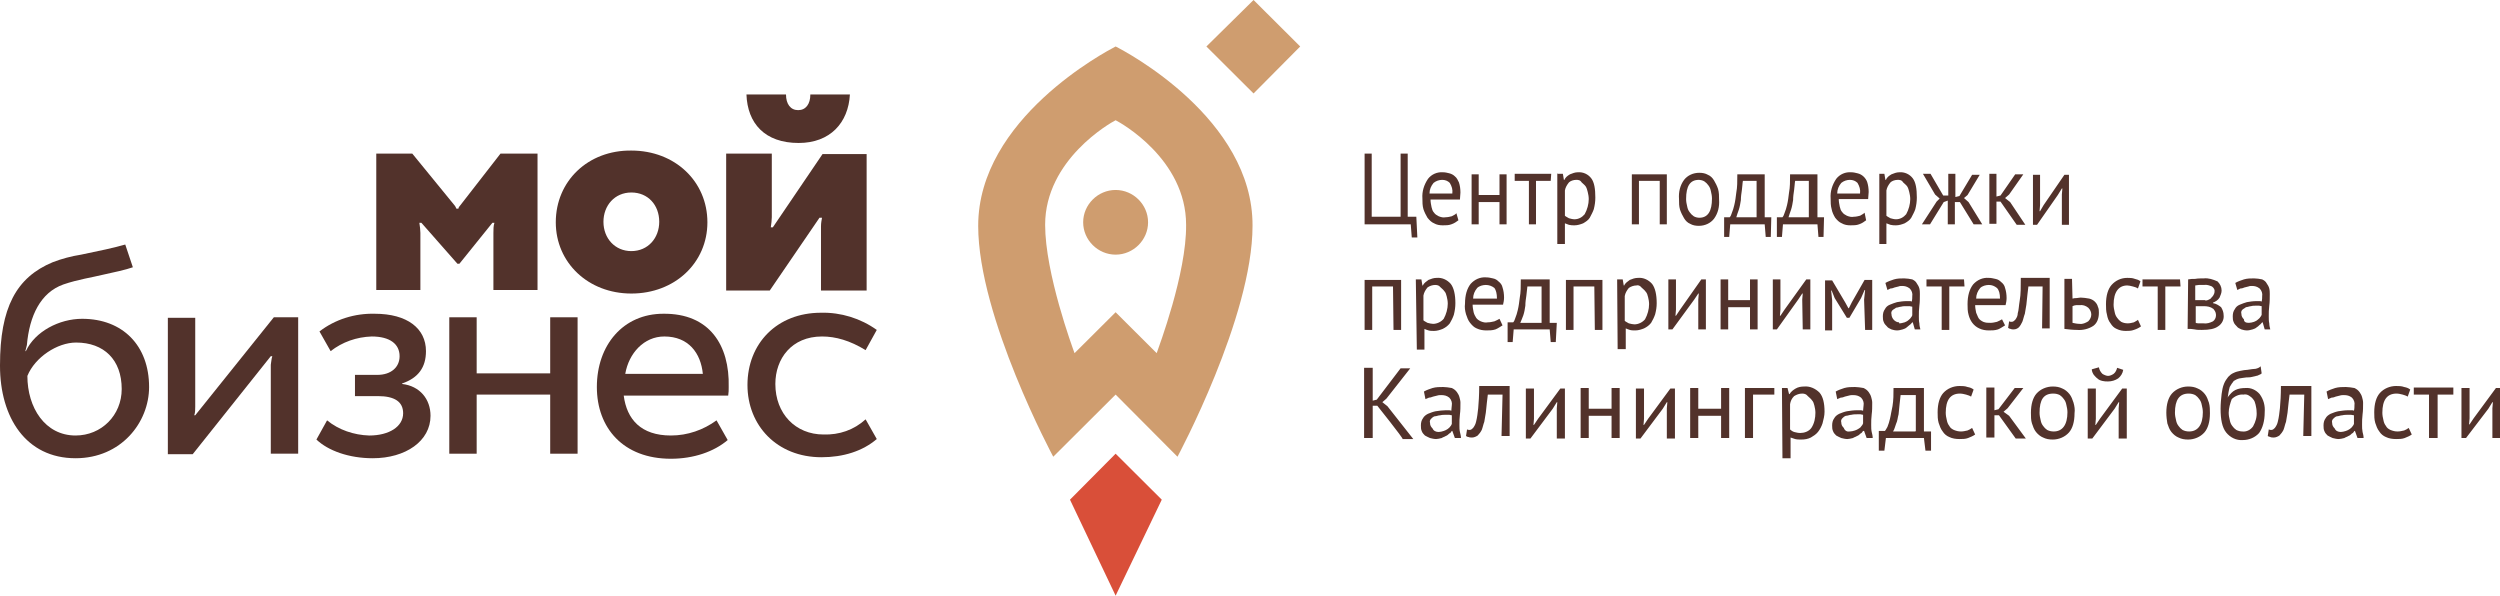 <?xml version="1.0" encoding="UTF-8"?> <svg xmlns="http://www.w3.org/2000/svg" width="277" height="66" viewBox="0 0 277 66" fill="none"> <g clip-path="url(#clip0_12_2)"> <path d="M128.724 55.364L123.611 50.27L118.554 55.364L123.611 66L128.724 55.364Z" fill="#D94F39"></path> <path d="M123.611 21.048C121.644 21.048 120.015 22.672 120.015 24.631C120.015 26.59 121.644 28.214 123.611 28.214C125.577 28.214 127.206 26.59 127.206 24.631C127.206 22.672 125.577 21.048 123.611 21.048Z" fill="#CF9D6F"></path> <path d="M128.162 39.13L123.611 34.595L119.059 39.13C118.835 38.514 115.801 30.285 115.801 24.911C115.801 17.69 123.049 13.603 123.611 13.323C124.172 13.603 131.42 17.634 131.42 24.911C131.477 30.285 128.386 38.458 128.162 39.13ZM123.611 5.15C122.543 5.71 108.384 13.155 108.384 25.023C108.384 35.155 116.7 50.606 116.7 50.606L123.611 43.72L130.465 50.606C130.465 50.606 138.781 35.155 138.781 25.023C138.837 13.155 124.734 5.71 123.611 5.15Z" fill="#CF9D6F"></path> <path d="M138.893 10.356L133.668 5.15L138.893 0L144.062 5.15L138.893 10.356Z" fill="#CF9D6F"></path> <path d="M89.786 10.468C89.786 11.532 89.281 12.204 88.438 12.204C87.595 12.204 87.089 11.532 87.089 10.468H82.707C82.819 13.659 84.729 15.842 88.494 15.842C91.978 15.842 94 13.603 94.169 10.468H89.786Z" fill="#52322B"></path> <path d="M80.459 32.132V17.018H85.516V24.071C85.516 24.407 85.46 24.799 85.404 25.191H85.628L91.135 17.074H96.023V32.188H90.966V25.079C90.966 24.743 91.022 24.407 91.079 24.127H90.798L85.291 32.188H80.459V32.132Z" fill="#52322B"></path> <path d="M69.952 27.822C71.806 27.822 73.043 26.366 73.043 24.575C73.043 22.728 71.806 21.328 69.952 21.328C68.098 21.328 66.862 22.784 66.862 24.575C66.862 26.422 68.154 27.822 69.952 27.822ZM69.952 16.682C74.784 16.682 78.38 20.097 78.38 24.631C78.38 29.109 74.784 32.524 69.952 32.524C65.177 32.524 61.581 29.109 61.581 24.631C61.581 20.041 65.177 16.626 69.952 16.682Z" fill="#52322B"></path> <path d="M55.456 17.018C55.456 17.018 51.186 22.504 51.017 22.728C50.905 22.84 50.793 23.008 50.793 23.12H50.568C50.512 23.008 50.456 22.84 50.343 22.728C50.062 22.392 45.68 17.018 45.68 17.018H41.691V32.132H46.579V25.807C46.579 25.471 46.523 25.079 46.466 24.687H46.691L50.68 29.221H50.905L54.557 24.687H54.782C54.67 25.023 54.67 25.415 54.67 25.807V32.132H59.558V17.018H55.456Z" fill="#52322B"></path> <path d="M8.372 48.254C5.001 48.254 3.034 45.176 3.034 41.649C3.877 39.578 6.349 37.954 8.428 37.954C11.518 37.954 13.485 39.858 13.485 43.104C13.485 46.015 11.237 48.254 8.372 48.254ZM0 40.473V40.529C0 46.239 2.866 50.773 8.372 50.773C13.429 50.773 16.519 46.799 16.519 42.88C16.519 38.29 13.597 35.323 9.102 35.323C6.574 35.323 3.877 36.723 2.866 38.906H2.809C2.866 38.682 2.922 38.458 2.978 38.234C3.259 34.987 4.495 32.412 7.023 31.517C8.653 30.957 10.226 30.733 11.35 30.453C12.642 30.173 13.934 29.893 14.721 29.613L13.878 27.094C12.473 27.486 11.181 27.766 8.99 28.214C7.922 28.382 6.855 28.662 5.843 29.053C1.798 30.733 0 34.092 0 40.473Z" fill="#52322B"></path> <path d="M21.632 46.015H21.52C21.632 45.735 21.632 45.4 21.632 45.064V35.211H18.598V50.326H21.351L30.004 39.466H30.172C30.06 39.801 30.06 40.137 30.004 40.417V50.27H33.038V35.155H30.341C30.341 35.155 21.632 46.015 21.632 46.015Z" fill="#52322B"></path> <path d="M44.556 42.544V42.489C46.354 41.873 47.197 40.697 47.197 38.906C47.197 36.387 45.118 34.763 41.522 34.763C39.331 34.707 37.139 35.379 35.398 36.723L36.634 38.906C37.926 37.898 39.499 37.338 41.185 37.282C43.208 37.282 44.275 38.122 44.275 39.466C44.275 40.697 43.32 41.537 41.803 41.537H39.331V43.888H41.859C43.713 43.888 44.668 44.504 44.668 45.791C44.668 47.247 43.151 48.255 40.904 48.255C39.218 48.199 37.533 47.639 36.24 46.575L35.06 48.702C36.353 49.934 38.656 50.773 41.297 50.773C44.949 50.773 47.702 48.87 47.702 46.071C47.702 44.224 46.523 42.769 44.556 42.544Z" fill="#52322B"></path> <path d="M60.962 41.369H52.815V35.155H49.781V50.27H52.815V43.72H60.962V50.27H63.997V35.155H60.962V41.369Z" fill="#52322B"></path> <path d="M69.278 41.425C69.671 39.13 71.357 37.282 73.605 37.282C76.301 37.282 77.65 39.13 77.875 41.425H69.278ZM73.492 34.763C69.053 34.763 66.132 38.234 66.132 42.88C66.132 47.415 69.053 50.83 74.335 50.83C76.863 50.83 79.111 50.046 80.628 48.758L79.392 46.575C77.931 47.639 76.189 48.254 74.335 48.254C71.02 48.254 69.447 46.463 69.109 43.832H80.684C80.74 43.496 80.74 43.216 80.74 42.88C80.853 38.234 78.605 34.707 73.492 34.763Z" fill="#52322B"></path> <path d="M91.247 48.142C88.157 48.142 85.909 45.847 85.909 42.544C85.909 39.745 87.707 37.282 91.079 37.282C92.596 37.282 94.169 37.73 95.91 38.794L97.147 36.555C95.349 35.267 93.157 34.595 90.966 34.651C86.078 34.651 82.819 38.066 82.819 42.657C82.819 47.135 86.078 50.662 91.022 50.662C93.438 50.662 95.573 49.99 97.147 48.646L95.91 46.463C94.618 47.639 92.989 48.199 91.247 48.142Z" fill="#52322B"></path> <path d="M157.042 26.31H156.423L156.311 24.855H151.198V17.018H151.985V24.015H155.187V17.018H155.974V24.015H156.929L157.042 26.31ZM161.593 24.407C161.368 24.575 161.143 24.743 160.806 24.855C160.525 24.967 160.188 24.967 159.851 24.967C159.514 24.967 159.177 24.911 158.896 24.743C158.615 24.631 158.39 24.407 158.165 24.127C157.997 23.847 157.828 23.512 157.716 23.176C157.603 22.784 157.603 22.392 157.603 22C157.547 21.216 157.772 20.489 158.221 19.817C158.615 19.313 159.233 19.033 159.907 19.089C160.132 19.089 160.357 19.145 160.581 19.201C160.806 19.257 161.031 19.369 161.199 19.537C161.424 19.705 161.536 19.985 161.649 20.209C161.761 20.544 161.817 20.936 161.817 21.328C161.817 21.608 161.761 21.832 161.761 22.112H158.502C158.502 22.392 158.559 22.672 158.615 22.952C158.671 23.176 158.727 23.399 158.896 23.567C159.008 23.735 159.177 23.847 159.401 23.959C159.682 24.071 159.907 24.127 160.188 24.071C160.413 24.071 160.637 24.015 160.862 23.959C161.031 23.847 161.256 23.791 161.368 23.623L161.593 24.407ZM159.795 19.929C159.458 19.929 159.12 20.041 158.84 20.265C158.559 20.601 158.39 20.992 158.39 21.44H160.918C160.975 20.992 160.862 20.657 160.637 20.265C160.413 20.041 160.132 19.929 159.795 19.929ZM166.144 22.392H163.84V24.855H163.054V19.313H163.84V21.608H166.144V19.313H166.93V24.855H166.144V22.392ZM171.819 20.041H170.189V24.855H169.403V20.041H167.829V19.257H171.875L171.819 20.041ZM172.605 19.257H173.167L173.279 19.929H173.336C173.448 19.649 173.673 19.481 173.954 19.313C174.235 19.201 174.516 19.089 174.797 19.089C175.415 19.033 175.976 19.313 176.314 19.761C176.651 20.209 176.763 20.936 176.763 21.888C176.763 22.336 176.707 22.728 176.594 23.176C176.482 23.512 176.314 23.791 176.145 24.127C175.976 24.407 175.696 24.575 175.415 24.743C175.134 24.855 174.797 24.967 174.459 24.967C174.235 24.967 174.066 24.967 173.841 24.911C173.673 24.855 173.56 24.799 173.392 24.743V27.038H172.549V19.201L172.605 19.257ZM174.628 19.929C174.347 19.929 174.01 20.041 173.841 20.209C173.617 20.489 173.448 20.768 173.392 21.104V23.903C173.504 24.015 173.673 24.071 173.841 24.183C174.066 24.239 174.235 24.295 174.459 24.295C174.909 24.295 175.302 24.071 175.583 23.735C175.864 23.232 176.033 22.616 176.033 22.056C176.033 21.776 175.976 21.496 175.92 21.272C175.864 21.048 175.808 20.824 175.696 20.657C175.583 20.489 175.415 20.377 175.246 20.209C175.077 19.929 174.853 19.929 174.628 19.929ZM183.899 20.041H181.595V24.855H180.808V19.313H184.685V24.855H183.899V20.041ZM186.034 22.056C185.978 21.272 186.146 20.544 186.596 19.929C186.989 19.425 187.607 19.145 188.281 19.145C188.618 19.145 188.956 19.201 189.236 19.369C189.517 19.481 189.742 19.705 189.911 19.985C190.079 20.265 190.248 20.601 190.36 20.936C190.473 21.328 190.473 21.72 190.473 22.112C190.529 22.896 190.36 23.623 189.911 24.239C189.517 24.743 188.899 25.023 188.225 25.023C187.888 25.023 187.551 24.967 187.27 24.799C186.989 24.687 186.764 24.463 186.596 24.183C186.427 23.903 186.259 23.567 186.146 23.232C186.034 22.84 186.034 22.504 186.034 22.056ZM186.82 22.056C186.82 22.336 186.877 22.616 186.933 22.84C186.989 23.12 187.045 23.288 187.214 23.512C187.326 23.679 187.495 23.847 187.663 23.959C187.832 24.071 188.113 24.127 188.281 24.127C189.236 24.127 189.686 23.399 189.686 22C189.686 21.72 189.63 21.44 189.574 21.216C189.517 20.936 189.461 20.768 189.293 20.544C189.18 20.377 189.012 20.209 188.843 20.097C188.675 19.985 188.394 19.929 188.225 19.929C187.27 19.929 186.82 20.601 186.82 22.056ZM196.204 26.255H195.642L195.529 24.855H191.709L191.596 26.255H191.034V24.071H191.653C191.765 23.959 191.821 23.791 191.877 23.623C191.99 23.343 192.102 23.008 192.158 22.728C192.271 22.28 192.327 21.776 192.383 21.328C192.495 20.768 192.495 20.097 192.495 19.313H195.529V24.071H196.26L196.204 26.255ZM194.63 24.071V20.041H193.113C193.057 20.321 193.057 20.712 193.001 21.048C192.945 21.44 192.889 21.776 192.889 22.168C192.832 22.504 192.776 22.896 192.664 23.232C192.551 23.567 192.439 23.847 192.383 24.071H194.63ZM202.047 26.255H201.485L201.373 24.855H197.552L197.44 26.255H196.878V24.071H197.496C197.608 23.959 197.664 23.791 197.721 23.623C197.833 23.343 197.945 23.008 198.002 22.728C198.114 22.28 198.17 21.776 198.226 21.328C198.339 20.768 198.339 20.097 198.339 19.313H201.373V24.071H202.103L202.047 26.255ZM200.418 24.071V20.041H198.901C198.844 20.321 198.844 20.712 198.788 21.048C198.732 21.44 198.676 21.776 198.676 22.168C198.62 22.504 198.563 22.896 198.451 23.232C198.339 23.567 198.226 23.847 198.17 24.071H200.418ZM206.767 24.407C206.542 24.575 206.317 24.743 205.98 24.855C205.699 24.967 205.362 24.967 205.025 24.967C204.688 24.967 204.351 24.911 204.07 24.743C203.789 24.631 203.564 24.407 203.339 24.127C203.171 23.847 203.002 23.512 202.946 23.176C202.834 22.784 202.834 22.392 202.834 22C202.777 21.216 203.002 20.489 203.452 19.817C203.845 19.313 204.463 19.033 205.137 19.089C205.362 19.089 205.587 19.145 205.812 19.201C206.317 19.313 206.711 19.705 206.879 20.153C206.991 20.489 207.048 20.88 207.048 21.272C207.048 21.552 206.991 21.776 206.991 22.056H203.733C203.733 22.336 203.789 22.616 203.845 22.896C203.901 23.12 203.957 23.343 204.126 23.512C204.238 23.679 204.407 23.791 204.632 23.903C204.913 24.015 205.137 24.071 205.418 24.015C205.643 24.015 205.868 23.959 206.092 23.903C206.261 23.791 206.43 23.735 206.598 23.567L206.767 24.407ZM204.969 19.929C204.632 19.929 204.294 20.041 204.014 20.265C203.733 20.601 203.564 20.992 203.564 21.44H206.092C206.149 20.992 206.036 20.657 205.812 20.265C205.587 20.041 205.306 19.929 204.969 19.929ZM208.228 19.257H208.789L208.902 19.929H208.958C209.07 19.649 209.295 19.481 209.576 19.313C209.857 19.201 210.138 19.089 210.419 19.089C211.037 19.033 211.599 19.313 211.936 19.761C212.273 20.209 212.385 20.936 212.385 21.888C212.385 22.336 212.329 22.728 212.217 23.176C212.104 23.512 211.936 23.791 211.767 24.127C211.599 24.407 211.318 24.575 211.037 24.743C210.756 24.855 210.419 24.967 210.082 24.967C209.857 24.967 209.688 24.967 209.464 24.911C209.295 24.855 209.183 24.799 209.014 24.743V27.038H208.228V19.257ZM210.25 19.929C209.969 19.929 209.632 20.041 209.464 20.209C209.239 20.489 209.07 20.768 209.014 21.104V23.903C209.127 24.015 209.295 24.071 209.464 24.183C209.688 24.239 209.857 24.295 210.082 24.295C210.531 24.295 210.925 24.071 211.205 23.735C211.486 23.232 211.655 22.616 211.655 22.056C211.655 21.776 211.599 21.496 211.543 21.272C211.486 21.048 211.43 20.824 211.318 20.657C211.205 20.489 211.037 20.377 210.868 20.209C210.7 19.929 210.475 19.929 210.25 19.929ZM215.363 22.392L213.846 24.855H212.947L214.577 22.336L214.914 22L214.408 21.552L213.06 19.257H213.902L215.307 21.664H215.869V19.257H216.656V21.832L217.105 21.72L218.51 19.369H219.353L218.004 21.608L217.611 21.944L218.116 22.392L219.633 24.855H218.678L217.161 22.392H216.599V24.855H215.813V22.224L215.363 22.392ZM221.656 22.336H221.207V24.799H220.42V19.257H221.207V21.776L221.656 21.664L223.286 19.313H224.185L222.611 21.552L222.162 21.944L222.724 22.392L224.409 24.911H223.454L221.656 22.336ZM228.455 21.552L228.511 20.88H228.455L228.005 21.608L225.702 24.911H225.252V19.369H226.039V22.728L225.983 23.399H226.039L226.432 22.728L228.736 19.369H229.241V24.911H228.455V21.552Z" fill="#52322B"></path> <path d="M154.345 31.741H152.041V36.555H151.198V31.013H155.244V36.555H154.401L154.345 31.741ZM156.873 30.957H157.491L157.603 31.628H157.66C157.772 31.349 158.053 31.181 158.278 31.013C158.559 30.901 158.84 30.789 159.177 30.789C159.795 30.733 160.357 31.013 160.75 31.461C161.087 31.908 161.256 32.636 161.256 33.588C161.256 34.036 161.199 34.428 161.087 34.875C160.975 35.211 160.806 35.547 160.637 35.827C160.413 36.107 160.188 36.275 159.851 36.443C159.57 36.555 159.233 36.667 158.896 36.667C158.671 36.667 158.446 36.667 158.278 36.611C158.109 36.555 157.941 36.499 157.828 36.443V38.738H156.985L156.873 30.957ZM159.008 31.573C158.727 31.573 158.39 31.684 158.165 31.852C157.941 32.132 157.772 32.412 157.716 32.748V35.491C157.828 35.603 157.997 35.659 158.165 35.771C158.39 35.827 158.615 35.883 158.783 35.883C159.233 35.883 159.682 35.659 159.963 35.323C160.244 34.819 160.413 34.204 160.413 33.644C160.413 33.364 160.357 33.084 160.3 32.86C160.244 32.636 160.188 32.412 160.019 32.244C159.907 32.076 159.739 31.964 159.57 31.796C159.458 31.628 159.233 31.573 159.008 31.573ZM166.481 36.051C166.2 36.219 165.975 36.387 165.694 36.499C165.357 36.611 165.02 36.611 164.683 36.611C164.346 36.611 163.953 36.555 163.615 36.387C163.334 36.275 163.11 36.051 162.885 35.771C162.66 35.491 162.548 35.155 162.435 34.819C162.323 34.428 162.267 34.036 162.323 33.644C162.323 32.692 162.548 31.964 162.941 31.461C163.391 30.957 164.009 30.677 164.683 30.733C164.964 30.733 165.132 30.789 165.413 30.845C165.694 30.901 165.863 31.013 166.031 31.181C166.256 31.349 166.425 31.573 166.481 31.852C166.593 32.188 166.649 32.58 166.649 32.972C166.649 33.252 166.593 33.532 166.537 33.756H163.166C163.166 34.036 163.222 34.316 163.278 34.595C163.334 34.819 163.447 35.043 163.559 35.211C163.672 35.379 163.84 35.491 164.065 35.603C164.346 35.715 164.571 35.771 164.851 35.715C165.132 35.715 165.301 35.659 165.582 35.603C165.807 35.491 165.975 35.435 166.144 35.323L166.481 36.051ZM164.627 31.573C164.29 31.573 163.896 31.684 163.672 31.908C163.391 32.244 163.222 32.636 163.222 33.084H165.863C165.863 32.524 165.75 32.132 165.582 31.908C165.301 31.684 164.964 31.573 164.627 31.573ZM172.38 37.898H171.819L171.706 36.499H167.717L167.605 37.898H167.043V35.715H167.661C167.773 35.603 167.829 35.435 167.886 35.267C167.998 34.987 168.11 34.651 168.166 34.371C168.279 33.924 168.335 33.42 168.391 32.972C168.504 32.412 168.504 31.741 168.504 30.957H171.706V35.771H172.493L172.38 37.898ZM170.807 35.771V31.741H169.234C169.178 32.076 169.178 32.412 169.122 32.748C169.065 33.14 169.009 33.476 169.009 33.868C168.953 34.26 168.897 34.595 168.785 34.931C168.672 35.211 168.56 35.547 168.447 35.771H170.807ZM176.651 31.741H174.347V36.555H173.504V31.013H177.55V36.555H176.707L176.651 31.741ZM179.179 30.957H179.797L179.91 31.628H179.966C180.078 31.349 180.359 31.181 180.584 31.013C180.865 30.901 181.146 30.789 181.483 30.789C182.101 30.733 182.663 31.013 183.056 31.461C183.393 31.908 183.562 32.636 183.562 33.588C183.562 34.036 183.505 34.371 183.393 34.819C183.281 35.155 183.112 35.491 182.944 35.771C182.719 36.051 182.494 36.219 182.157 36.387C181.876 36.499 181.539 36.611 181.202 36.611C180.977 36.611 180.752 36.611 180.584 36.555C180.415 36.499 180.247 36.443 180.134 36.387V38.682H179.235L179.179 30.957ZM181.314 31.628C181.033 31.628 180.696 31.741 180.471 31.908C180.247 32.188 180.078 32.468 180.022 32.804V35.547C180.134 35.659 180.303 35.715 180.471 35.827C180.696 35.883 180.921 35.939 181.089 35.939C181.539 35.939 181.988 35.715 182.269 35.379C182.55 34.875 182.719 34.26 182.719 33.7C182.719 33.42 182.663 33.14 182.606 32.916C182.55 32.692 182.494 32.468 182.326 32.3C182.213 32.132 182.045 32.02 181.876 31.852C181.707 31.628 181.483 31.573 181.314 31.628ZM188.169 33.196L188.225 32.524H188.169L187.719 33.196L185.303 36.499H184.854V30.957H185.697V34.316L185.641 34.987H185.697L186.146 34.316L188.506 30.957H189.012V36.499H188.169V33.196ZM193.9 34.036H191.484V36.499H190.641V30.957H191.484V33.252H193.9V30.957H194.743V36.499H193.9V34.036ZM199.687 33.196L199.743 32.524H199.687L199.238 33.196L196.878 36.499H196.428V30.957H197.271V34.316L197.215 34.987H197.271L197.721 34.316L200.137 30.957H200.586V36.499H199.743L199.687 33.196ZM206.542 33.196L206.654 32.132H206.598L206.205 33.028L204.913 35.211H204.632L203.283 33.028L202.946 32.188H202.89L203.002 33.252V36.611H202.216V31.069H203.002L204.463 33.532L204.8 34.148H204.856L205.193 33.476L206.598 31.013H207.441V36.555H206.654L206.542 33.196ZM208.902 31.349C209.183 31.181 209.52 31.069 209.857 30.957C210.25 30.845 210.587 30.845 210.981 30.845C211.262 30.845 211.599 30.901 211.88 30.957C212.104 31.069 212.273 31.181 212.385 31.405C212.498 31.573 212.61 31.741 212.666 31.964C212.722 32.188 212.722 32.412 212.722 32.58C212.722 33.028 212.722 33.476 212.666 33.868C212.61 34.316 212.61 34.651 212.61 35.043C212.61 35.323 212.61 35.603 212.666 35.827C212.666 36.051 212.722 36.275 212.779 36.499H212.161L211.936 35.715H211.88C211.767 35.827 211.711 35.939 211.599 35.995C211.486 36.107 211.374 36.163 211.262 36.275C211.149 36.387 210.981 36.443 210.812 36.499C210.587 36.555 210.419 36.611 210.194 36.611C209.969 36.611 209.745 36.555 209.576 36.499C209.351 36.387 209.183 36.331 209.07 36.163C208.958 36.051 208.789 35.883 208.733 35.715C208.621 35.491 208.621 35.267 208.621 35.043C208.621 34.763 208.677 34.483 208.846 34.26C208.958 34.036 209.127 33.868 209.407 33.756C209.688 33.644 209.969 33.532 210.194 33.476C210.531 33.42 210.868 33.364 211.262 33.364H211.543C211.655 33.364 211.767 33.364 211.824 33.42C211.88 33.196 211.88 32.972 211.88 32.804C211.936 32.524 211.824 32.188 211.599 31.964C211.318 31.741 211.037 31.684 210.756 31.684C210.644 31.684 210.475 31.684 210.363 31.741L209.913 31.852C209.801 31.908 209.632 31.964 209.464 31.964C209.351 32.02 209.239 32.076 209.127 32.132L208.902 31.349ZM210.475 35.827C210.644 35.827 210.812 35.771 211.037 35.715C211.149 35.659 211.318 35.603 211.43 35.491C211.543 35.379 211.655 35.323 211.711 35.211C211.823 35.099 211.824 35.043 211.88 34.931V33.98C211.767 33.98 211.655 33.924 211.599 33.924H211.262C211.037 33.924 210.812 33.924 210.644 33.98C210.475 33.98 210.25 34.092 210.082 34.092C209.969 34.204 209.801 34.26 209.688 34.371C209.576 34.483 209.52 34.651 209.576 34.819C209.576 35.267 209.969 35.715 210.419 35.715C210.419 35.827 210.419 35.827 210.475 35.827ZM217.667 31.741H215.981V36.555H215.139V31.741H213.453V30.957H217.611L217.667 31.741ZM222.162 36.051C221.881 36.219 221.656 36.387 221.375 36.499C221.038 36.611 220.701 36.611 220.364 36.611C220.027 36.611 219.633 36.555 219.296 36.387C218.678 36.107 218.285 35.547 218.116 34.875C218.004 34.483 218.004 34.092 218.004 33.7C218.004 32.748 218.229 32.02 218.622 31.517C219.072 31.013 219.69 30.733 220.364 30.789C220.645 30.789 220.813 30.845 221.094 30.901C221.375 30.957 221.544 31.069 221.712 31.237C221.937 31.405 222.106 31.628 222.162 31.908C222.274 32.244 222.33 32.636 222.33 33.028C222.33 33.308 222.274 33.588 222.218 33.812H218.847C218.847 34.092 218.903 34.371 218.959 34.651C219.072 34.875 219.128 35.099 219.24 35.267C219.353 35.435 219.521 35.547 219.746 35.659C220.027 35.771 220.251 35.771 220.532 35.771C220.813 35.771 220.982 35.715 221.263 35.659C221.488 35.547 221.656 35.491 221.825 35.379L222.162 36.051ZM220.364 31.573C220.027 31.573 219.633 31.684 219.409 31.908C219.128 32.244 218.959 32.636 218.959 33.084H221.6C221.6 32.524 221.488 32.132 221.263 31.908C220.982 31.684 220.701 31.573 220.364 31.573ZM226.32 31.741H224.746C224.69 32.076 224.69 32.356 224.634 32.692C224.578 33.028 224.578 33.42 224.522 33.756C224.465 34.148 224.409 34.483 224.353 34.763C224.241 35.043 224.185 35.379 224.072 35.659C223.96 35.883 223.847 36.107 223.679 36.275C223.567 36.387 223.342 36.499 223.117 36.499C223.005 36.499 222.892 36.499 222.78 36.443C222.668 36.443 222.611 36.387 222.499 36.331L222.611 35.603C222.724 35.659 222.78 35.659 222.892 35.659C223.061 35.659 223.173 35.547 223.286 35.435C223.454 35.211 223.567 34.987 223.567 34.707C223.679 34.371 223.679 33.924 223.791 33.252C223.904 32.636 223.904 31.796 223.904 30.789H227.106V36.387H226.263L226.32 31.741ZM229.635 35.771C229.916 35.827 230.14 35.883 230.421 35.883C230.758 35.939 231.096 35.771 231.376 35.603C231.826 35.155 231.826 34.539 231.376 34.092C231.096 33.868 230.758 33.756 230.421 33.812H230.028C229.916 33.812 229.747 33.868 229.635 33.924V35.771ZM229.635 33.084C229.803 33.028 229.972 33.028 230.084 33.028C230.197 33.028 230.365 32.972 230.534 32.972C230.815 32.972 231.152 33.028 231.489 33.084C231.714 33.14 231.938 33.252 232.107 33.42C232.275 33.588 232.388 33.756 232.444 33.98C232.556 34.204 232.556 34.428 232.556 34.651C232.556 35.323 232.332 35.827 231.938 36.107C231.433 36.443 230.758 36.611 230.14 36.555C229.691 36.555 229.185 36.499 228.736 36.443V30.901H229.578L229.635 33.084ZM237.22 36.163C236.995 36.331 236.77 36.443 236.433 36.555C236.152 36.667 235.815 36.667 235.534 36.667C235.197 36.667 234.86 36.611 234.523 36.443C234.242 36.331 234.017 36.107 233.849 35.827C233.624 35.547 233.512 35.211 233.455 34.875C233.343 34.483 233.343 34.092 233.343 33.7C233.343 32.748 233.568 32.02 233.961 31.573C234.411 31.069 235.029 30.789 235.703 30.789C235.984 30.789 236.265 30.789 236.546 30.901C236.77 30.957 236.995 31.013 237.164 31.181L236.883 31.964C236.714 31.852 236.546 31.796 236.321 31.741C236.096 31.684 235.871 31.628 235.703 31.628C234.748 31.628 234.186 32.356 234.186 33.756C234.186 34.036 234.242 34.316 234.298 34.539C234.354 34.819 234.411 34.987 234.579 35.211C234.691 35.379 234.86 35.547 235.029 35.659C235.253 35.771 235.478 35.827 235.759 35.827C235.984 35.827 236.208 35.771 236.433 35.715C236.602 35.603 236.77 35.547 236.883 35.435L237.22 36.163ZM241.602 31.741H239.917V36.555H239.074V31.741H237.388V30.957H241.546L241.602 31.741ZM242.445 30.957C242.726 30.901 242.951 30.901 243.232 30.901C243.513 30.845 243.85 30.845 244.187 30.845C244.693 30.789 245.198 30.957 245.704 31.181C245.985 31.461 246.154 31.796 246.154 32.188C246.154 32.468 246.041 32.692 245.929 32.972C245.76 33.252 245.479 33.42 245.198 33.532V33.588C245.535 33.644 245.816 33.812 246.097 34.036C246.266 34.316 246.378 34.595 246.378 34.931C246.434 35.379 246.21 35.883 245.76 36.163C245.367 36.443 244.805 36.555 243.962 36.555C243.681 36.555 243.4 36.555 243.176 36.499C242.895 36.443 242.67 36.443 242.389 36.443L242.445 30.957ZM243.288 35.771C243.4 35.827 243.569 35.827 243.681 35.827H244.131C244.524 35.883 244.861 35.771 245.198 35.603C245.592 35.323 245.648 34.707 245.311 34.316C245.255 34.26 245.255 34.204 245.198 34.204C244.917 33.98 244.524 33.924 244.187 33.924H243.288V35.771ZM244.356 33.308C244.468 33.308 244.636 33.252 244.749 33.196C244.861 33.14 244.974 33.084 245.03 32.972C245.142 32.86 245.198 32.804 245.255 32.692C245.311 32.58 245.367 32.468 245.367 32.356C245.423 32.132 245.311 31.908 245.086 31.741C244.805 31.628 244.524 31.517 244.187 31.573H243.625C243.513 31.573 243.344 31.628 243.232 31.628V33.252H244.356V33.308ZM247.671 31.349C247.951 31.181 248.289 31.069 248.626 30.957C249.019 30.845 249.356 30.845 249.749 30.845C250.03 30.845 250.368 30.901 250.648 30.957C250.873 31.069 251.042 31.181 251.154 31.405C251.267 31.573 251.379 31.741 251.435 31.964C251.491 32.188 251.491 32.412 251.491 32.58C251.491 33.028 251.491 33.476 251.435 33.868C251.379 34.316 251.379 34.651 251.379 35.043C251.379 35.323 251.379 35.603 251.435 35.827C251.435 36.051 251.491 36.275 251.547 36.499H250.929L250.705 35.715H250.648C250.536 35.827 250.48 35.939 250.368 35.995C250.255 36.107 250.143 36.219 250.03 36.275C249.918 36.387 249.749 36.443 249.581 36.499C249.356 36.555 249.188 36.611 248.963 36.611C248.738 36.611 248.513 36.555 248.345 36.499C248.12 36.387 247.952 36.331 247.839 36.163C247.727 36.051 247.558 35.883 247.502 35.715C247.39 35.491 247.39 35.267 247.39 35.043C247.39 34.763 247.446 34.483 247.614 34.26C247.727 34.036 247.895 33.868 248.176 33.756C248.457 33.644 248.738 33.532 248.963 33.476C249.3 33.42 249.637 33.364 250.03 33.364H250.311C250.424 33.364 250.536 33.364 250.592 33.42C250.648 33.196 250.648 32.972 250.648 32.804C250.705 32.524 250.592 32.188 250.368 31.964C250.087 31.741 249.806 31.684 249.525 31.684C249.412 31.684 249.244 31.684 249.131 31.741L248.682 31.852C248.57 31.908 248.401 31.964 248.232 31.964C248.12 32.02 248.008 32.076 247.895 32.132L247.671 31.349ZM249.188 35.771C249.356 35.771 249.581 35.715 249.749 35.659C249.862 35.603 250.03 35.547 250.143 35.435C250.255 35.323 250.368 35.267 250.424 35.155C250.536 35.043 250.536 34.987 250.592 34.875V33.924C250.48 33.924 250.368 33.868 250.311 33.868H250.03C249.806 33.868 249.581 33.868 249.412 33.924C249.244 33.924 249.019 34.036 248.85 34.036C248.738 34.148 248.57 34.204 248.457 34.316C248.345 34.428 248.289 34.595 248.345 34.763C248.345 35.043 248.457 35.211 248.626 35.379C248.626 35.715 248.907 35.771 249.188 35.771Z" fill="#52322B"></path> <path d="M152.603 44.952H152.097V48.534H151.142V40.753H152.097V44.392L152.547 44.28L155.187 40.809H156.255L153.614 44.168L153.165 44.56L153.727 45.008L156.592 48.646H155.412C155.468 48.534 152.603 44.952 152.603 44.952ZM157.772 43.384C158.053 43.216 158.39 43.104 158.727 42.992C159.12 42.88 159.514 42.88 159.907 42.88C160.188 42.88 160.525 42.936 160.862 42.992C161.087 43.104 161.256 43.216 161.424 43.44C161.536 43.608 161.649 43.776 161.705 44C161.761 44.224 161.817 44.392 161.817 44.616C161.817 45.064 161.817 45.511 161.761 45.903C161.705 46.351 161.705 46.687 161.705 47.079C161.705 47.359 161.705 47.639 161.761 47.863C161.817 48.087 161.874 48.31 161.874 48.534H161.199L160.918 47.751H160.862C160.75 47.863 160.75 47.975 160.581 48.031C160.469 48.142 160.357 48.255 160.188 48.31C160.019 48.422 159.907 48.422 159.739 48.534C159.514 48.59 159.289 48.646 159.12 48.646C158.896 48.646 158.671 48.59 158.446 48.534C158.221 48.422 158.053 48.366 157.884 48.255C157.772 48.142 157.603 47.975 157.547 47.807C157.435 47.583 157.435 47.359 157.435 47.135C157.435 46.855 157.491 46.575 157.66 46.351C157.772 46.127 157.997 45.959 158.221 45.847C158.502 45.735 158.783 45.623 159.064 45.568C159.458 45.511 159.851 45.456 160.188 45.456H160.469C160.581 45.456 160.694 45.456 160.806 45.511C160.806 45.288 160.862 45.064 160.862 44.896C160.918 44.616 160.806 44.28 160.581 44.056C160.3 43.832 160.019 43.776 159.682 43.776C159.57 43.776 159.401 43.776 159.233 43.832L158.783 43.944C158.615 44 158.502 44.056 158.334 44.056C158.221 44.112 158.053 44.168 157.941 44.224L157.772 43.384ZM159.401 47.863C159.57 47.863 159.795 47.807 159.963 47.751C160.132 47.695 160.244 47.639 160.413 47.527C160.525 47.415 160.638 47.359 160.694 47.247C160.806 47.135 160.806 47.079 160.862 46.967V46.015C160.75 46.015 160.637 45.959 160.581 45.959H160.244C160.019 45.959 159.795 45.959 159.57 46.015C159.345 46.015 159.177 46.127 158.952 46.127C158.783 46.183 158.671 46.295 158.559 46.407C158.446 46.519 158.39 46.687 158.446 46.855C158.446 47.135 158.559 47.303 158.727 47.471C158.84 47.751 159.12 47.863 159.401 47.863ZM166.481 43.72H164.851L164.739 44.672C164.683 45.064 164.683 45.4 164.627 45.735C164.571 46.071 164.514 46.463 164.458 46.743C164.346 47.023 164.29 47.359 164.177 47.639C164.065 47.863 163.896 48.087 163.728 48.255C163.559 48.366 163.334 48.478 163.11 48.478C162.997 48.478 162.829 48.478 162.716 48.422C162.604 48.422 162.548 48.366 162.435 48.31L162.548 47.583C162.66 47.639 162.773 47.639 162.829 47.639C162.997 47.639 163.11 47.527 163.222 47.415C163.391 47.191 163.503 46.967 163.559 46.687C163.672 46.239 163.728 45.735 163.784 45.232C163.84 44.616 163.896 43.776 163.896 42.769H167.268V48.31H166.369L166.481 43.72ZM172.493 45.232L172.549 44.56H172.493L172.043 45.288L169.571 48.59H169.065V43.048H169.964V46.407L169.908 47.079H169.964L170.414 46.407L172.886 43.048H173.392V48.59H172.493V45.232ZM178.561 46.071H176.033V48.534H175.134V42.992H176.033V45.288H178.561V42.992H179.46V48.534H178.561V46.071ZM184.685 45.232L184.742 44.56H184.685L184.236 45.288L181.764 48.59H181.258V43.048H182.157V46.407L182.101 47.079H182.157L182.606 46.407L185.079 43.048H185.584V48.59H184.685V45.232ZM190.697 46.071H188.169V48.534H187.27V42.992H188.169V45.288H190.697V42.992H191.596V48.534H190.697V46.071ZM196.597 43.72H194.237V48.534H193.338V42.992H196.597V43.72ZM197.44 42.992H198.058L198.226 43.664H198.283C198.451 43.384 198.676 43.216 198.957 43.048C199.238 42.88 199.575 42.825 199.912 42.825C200.53 42.769 201.148 43.048 201.598 43.496C201.991 43.944 202.159 44.672 202.159 45.623C202.159 46.071 202.047 46.463 201.935 46.911C201.822 47.247 201.654 47.583 201.429 47.863C201.204 48.142 200.923 48.31 200.642 48.478C200.305 48.646 199.968 48.702 199.575 48.702C199.35 48.702 199.125 48.702 198.901 48.646C198.732 48.59 198.563 48.534 198.395 48.478V50.774H197.496L197.44 42.992ZM199.687 43.608C199.35 43.608 199.069 43.72 198.788 43.888C198.507 44.168 198.395 44.448 198.339 44.784V47.583C198.451 47.695 198.62 47.807 198.788 47.863C199.013 47.919 199.238 47.975 199.462 47.975C199.912 47.975 200.418 47.807 200.699 47.415C201.036 46.911 201.148 46.295 201.148 45.735C201.148 45.456 201.092 45.176 201.036 44.952C200.979 44.728 200.923 44.504 200.755 44.336C200.642 44.168 200.474 44.056 200.305 43.888C200.137 43.664 199.912 43.608 199.687 43.608ZM203.396 43.384C203.676 43.216 204.014 43.104 204.351 42.992C204.744 42.88 205.137 42.88 205.531 42.88C205.812 42.88 206.149 42.936 206.486 42.992C206.711 43.104 206.879 43.216 207.048 43.44C207.16 43.608 207.272 43.776 207.329 44C207.385 44.224 207.441 44.392 207.441 44.616C207.441 45.064 207.441 45.511 207.385 45.903C207.329 46.351 207.329 46.687 207.329 47.079C207.329 47.359 207.329 47.639 207.385 47.863C207.441 48.087 207.497 48.31 207.497 48.534H206.823L206.542 47.751H206.43C206.317 47.863 206.317 47.975 206.149 48.031C206.036 48.142 205.924 48.255 205.755 48.31C205.587 48.422 205.474 48.422 205.306 48.534C205.081 48.59 204.856 48.646 204.688 48.646C204.463 48.646 204.238 48.59 204.014 48.534C203.789 48.422 203.62 48.366 203.452 48.255C203.339 48.142 203.171 47.975 203.115 47.807C203.002 47.583 203.002 47.359 203.002 47.135C203.002 46.855 203.058 46.575 203.227 46.351C203.339 46.127 203.564 45.959 203.789 45.847C204.07 45.735 204.351 45.623 204.632 45.568C205.025 45.511 205.362 45.456 205.755 45.456H206.092C206.205 45.456 206.317 45.456 206.43 45.511C206.43 45.288 206.486 45.064 206.486 44.896C206.542 44.616 206.43 44.28 206.205 44.056C205.924 43.832 205.643 43.776 205.306 43.776C205.193 43.776 205.025 43.776 204.856 43.832L204.407 43.944C204.294 44 204.126 44.056 203.957 44.056C203.845 44.112 203.676 44.168 203.564 44.224L203.396 43.384ZM204.969 47.807C205.137 47.807 205.362 47.751 205.531 47.695C205.699 47.639 205.812 47.583 205.98 47.471C206.092 47.415 206.205 47.303 206.261 47.191C206.373 47.079 206.373 47.023 206.43 46.911V45.959C206.317 45.959 206.205 45.903 206.149 45.903H205.812C205.587 45.903 205.362 45.903 205.137 45.959C204.913 45.959 204.744 46.071 204.519 46.071C204.351 46.127 204.238 46.239 204.126 46.351C204.014 46.463 203.957 46.631 204.014 46.799C204.014 47.079 204.126 47.247 204.295 47.415C204.407 47.751 204.688 47.863 204.969 47.807ZM213.959 49.934H213.341L213.172 48.534H208.958L208.789 49.934H208.171V47.751H208.846C208.958 47.639 209.014 47.471 209.127 47.303C209.239 47.023 209.351 46.687 209.407 46.407C209.52 45.959 209.576 45.456 209.688 45.008C209.801 44.336 209.801 43.664 209.801 42.992H213.172V47.807H213.959V49.934ZM212.273 47.751V43.776H210.587C210.531 44.112 210.531 44.448 210.475 44.784L210.363 45.903C210.25 46.295 210.25 46.631 210.082 46.967C209.969 47.247 209.913 47.583 209.745 47.807H212.217L212.273 47.751ZM218.847 48.142C218.622 48.31 218.341 48.422 218.06 48.534C217.779 48.646 217.442 48.646 217.105 48.646C216.712 48.646 216.318 48.59 215.981 48.422C215.7 48.31 215.419 48.087 215.251 47.807C215.026 47.527 214.914 47.191 214.801 46.855C214.689 46.463 214.689 46.071 214.689 45.679C214.689 44.728 214.914 44 215.307 43.552C215.757 43.048 216.431 42.769 217.105 42.769C217.386 42.769 217.723 42.769 218.004 42.88C218.285 42.936 218.454 42.992 218.678 43.16L218.397 43.944C218.229 43.832 218.004 43.776 217.835 43.72C217.611 43.664 217.386 43.608 217.161 43.608C216.094 43.608 215.588 44.336 215.588 45.735C215.588 46.015 215.644 46.295 215.7 46.519C215.757 46.799 215.813 46.967 215.981 47.191C216.094 47.415 216.262 47.527 216.487 47.639C216.768 47.751 216.993 47.807 217.274 47.807C217.555 47.807 217.723 47.751 218.004 47.695C218.173 47.639 218.341 47.527 218.51 47.415L218.847 48.142ZM221.488 46.015H220.982V48.478H220.083V42.936H220.982V45.456L221.431 45.343L223.229 42.992H224.185L222.443 45.232L221.993 45.623L222.611 46.071L224.465 48.59H223.342L221.488 46.015ZM225.027 45.735C225.027 44.784 225.252 44.056 225.645 43.608C226.095 43.104 226.769 42.825 227.443 42.825C227.837 42.825 228.174 42.88 228.511 43.048C228.792 43.16 229.073 43.384 229.298 43.664C229.522 43.944 229.635 44.28 229.747 44.616C229.859 45.008 229.916 45.4 229.859 45.791C229.859 46.743 229.635 47.471 229.241 47.919C228.792 48.422 228.118 48.702 227.443 48.702C227.05 48.702 226.713 48.646 226.376 48.478C226.095 48.366 225.814 48.142 225.589 47.863C225.364 47.583 225.252 47.247 225.14 46.911C225.027 46.575 225.027 46.127 225.027 45.735ZM225.983 45.735C225.983 46.015 226.039 46.295 226.095 46.519C226.151 46.799 226.207 46.967 226.376 47.191C226.488 47.359 226.657 47.527 226.825 47.639C227.05 47.751 227.275 47.807 227.556 47.807C228.511 47.807 229.073 47.079 229.073 45.679C229.073 45.4 229.017 45.12 228.96 44.896C228.904 44.616 228.848 44.448 228.679 44.224C228.567 44.056 228.399 43.888 228.23 43.776C228.005 43.664 227.781 43.608 227.5 43.608C226.432 43.608 225.983 44.28 225.983 45.735ZM234.748 45.232L234.804 44.56H234.748L234.298 45.288L231.826 48.59H231.32V43.048H232.219V46.407L232.163 47.079H232.219L232.669 46.407L235.141 43.048H235.647V48.59H234.748V45.232ZM232.556 40.697C232.613 40.977 232.725 41.201 232.95 41.425C233.118 41.537 233.399 41.649 233.568 41.649C233.792 41.649 234.017 41.537 234.186 41.425C234.411 41.257 234.523 40.977 234.579 40.753L235.253 40.977C235.197 41.369 234.972 41.705 234.691 41.929C234.354 42.153 233.961 42.265 233.568 42.265C233.343 42.265 233.174 42.265 232.95 42.209C232.725 42.153 232.556 42.097 232.388 41.929C232.219 41.817 232.107 41.649 231.994 41.537C231.882 41.369 231.77 41.145 231.77 40.921L232.556 40.697ZM240.029 45.735C240.029 44.784 240.254 44.056 240.647 43.608C241.097 43.104 241.771 42.825 242.445 42.825C242.839 42.825 243.176 42.88 243.513 43.048C243.794 43.16 244.075 43.384 244.299 43.664C244.524 43.944 244.636 44.28 244.749 44.616C244.861 45.008 244.861 45.4 244.861 45.791C244.861 46.743 244.636 47.471 244.243 47.919C243.794 48.422 243.119 48.702 242.445 48.702C242.052 48.702 241.715 48.646 241.378 48.478C241.097 48.366 240.816 48.142 240.591 47.863C240.366 47.583 240.254 47.247 240.142 46.911C240.085 46.575 240.029 46.127 240.029 45.735ZM240.984 45.735C240.984 46.015 241.041 46.295 241.097 46.519C241.153 46.799 241.209 46.967 241.378 47.191C241.49 47.359 241.659 47.527 241.827 47.639C242.052 47.751 242.277 47.807 242.558 47.807C243.513 47.807 244.075 47.079 244.075 45.679C244.075 45.4 244.018 45.12 243.962 44.896C243.906 44.616 243.85 44.448 243.681 44.224C243.569 44.056 243.4 43.888 243.232 43.776C243.007 43.664 242.782 43.608 242.501 43.608C241.49 43.608 240.984 44.28 240.984 45.735ZM246.884 43.944C247.109 43.664 247.333 43.384 247.671 43.216C248.008 43.048 248.401 42.992 248.794 42.992C249.412 42.936 249.974 43.216 250.368 43.664C250.817 44.28 250.986 44.952 250.929 45.679C250.929 46.631 250.705 47.415 250.311 47.975C249.862 48.478 249.188 48.758 248.513 48.758C247.783 48.814 247.109 48.478 246.659 47.919C246.21 47.359 246.041 46.463 246.041 45.288C246.041 44.728 246.097 44.168 246.154 43.664C246.21 43.272 246.266 42.88 246.434 42.489C246.547 42.209 246.715 41.985 246.884 41.761C247.053 41.593 247.221 41.425 247.502 41.313C247.727 41.201 247.951 41.145 248.232 41.089C248.513 41.033 248.794 40.977 249.019 40.977C249.412 40.921 249.693 40.865 249.918 40.865C250.143 40.809 250.311 40.753 250.48 40.585L250.592 41.369C250.48 41.481 250.424 41.481 250.311 41.537C250.199 41.593 250.087 41.649 249.974 41.649C249.862 41.705 249.693 41.705 249.525 41.761C249.3 41.817 249.075 41.817 248.907 41.817C248.626 41.873 248.345 41.873 248.12 41.929C247.895 41.985 247.671 42.097 247.502 42.209C247.333 42.433 247.165 42.657 247.053 42.88C246.94 43.272 246.884 43.664 246.828 44.056L246.884 43.944ZM246.94 45.735C246.94 46.015 246.996 46.295 247.053 46.519C247.109 46.799 247.165 46.967 247.333 47.191C247.446 47.359 247.614 47.527 247.783 47.639C248.008 47.751 248.232 47.807 248.457 47.807C248.907 47.863 249.356 47.639 249.637 47.247C249.918 46.743 250.087 46.183 250.03 45.623C250.03 45.343 249.974 45.12 249.918 44.84C249.862 44.616 249.806 44.392 249.637 44.224C249.525 44.056 249.356 43.944 249.188 43.832C249.019 43.72 248.794 43.664 248.57 43.72C248.12 43.664 247.614 43.888 247.277 44.224C247.109 44.672 246.94 45.232 246.94 45.735ZM255.312 43.72H253.683C253.626 44.056 253.626 44.336 253.57 44.672C253.514 45.008 253.514 45.4 253.458 45.735C253.402 46.127 253.345 46.463 253.289 46.743C253.177 47.023 253.121 47.359 253.008 47.639C252.896 47.863 252.727 48.087 252.559 48.255C252.39 48.366 252.165 48.478 251.941 48.478C251.828 48.478 251.66 48.478 251.547 48.422C251.435 48.366 251.323 48.366 251.267 48.31L251.379 47.583C251.491 47.639 251.604 47.639 251.66 47.639C251.828 47.639 251.941 47.527 252.053 47.415C252.222 47.191 252.334 46.967 252.39 46.687C252.503 46.239 252.559 45.735 252.615 45.232C252.671 44.616 252.727 43.776 252.727 42.769H256.099V48.31H255.2L255.312 43.72ZM257.784 43.384C258.065 43.216 258.402 43.104 258.739 42.992C259.133 42.88 259.526 42.88 259.919 42.88C260.2 42.88 260.537 42.936 260.874 42.992C261.099 43.104 261.268 43.216 261.436 43.44C261.549 43.608 261.661 43.776 261.717 44C261.773 44.224 261.83 44.392 261.83 44.616C261.83 45.064 261.83 45.511 261.773 45.903C261.717 46.351 261.717 46.687 261.717 47.079C261.717 47.359 261.717 47.583 261.773 47.863C261.83 48.087 261.886 48.31 261.886 48.534H261.212L260.931 47.751H260.874C260.762 47.863 260.762 47.975 260.593 48.031C260.481 48.142 260.369 48.255 260.2 48.31C260.032 48.422 259.919 48.422 259.751 48.534C259.526 48.59 259.301 48.646 259.133 48.646C258.908 48.646 258.683 48.59 258.458 48.534C258.234 48.422 258.065 48.366 257.897 48.255C257.784 48.142 257.616 47.975 257.559 47.807C257.447 47.583 257.447 47.359 257.447 47.135C257.447 46.855 257.503 46.575 257.672 46.351C257.784 46.127 258.009 45.959 258.234 45.847C258.515 45.735 258.796 45.623 259.076 45.568C259.47 45.511 259.807 45.456 260.2 45.456H260.537C260.65 45.456 260.762 45.456 260.818 45.511C260.874 45.288 260.874 45.064 260.874 44.896C260.931 44.616 260.818 44.28 260.593 44.056C260.313 43.832 260.032 43.776 259.695 43.776C259.582 43.776 259.414 43.776 259.245 43.832L258.796 43.944C258.683 44 258.515 44.056 258.346 44.056C258.234 44.112 258.065 44.168 257.953 44.224L257.784 43.384ZM259.357 47.863C259.526 47.863 259.751 47.807 259.919 47.751C260.088 47.695 260.2 47.639 260.369 47.527C260.481 47.415 260.593 47.359 260.65 47.247C260.762 47.135 260.762 47.079 260.818 46.967V46.015C260.706 46.015 260.593 45.959 260.481 45.959H260.2C259.975 45.959 259.751 45.959 259.526 46.015C259.301 46.015 259.133 46.127 258.908 46.127C258.739 46.183 258.627 46.295 258.515 46.407C258.402 46.519 258.346 46.687 258.402 46.855C258.402 47.135 258.515 47.303 258.683 47.471C258.796 47.751 259.076 47.863 259.357 47.863ZM267.224 48.142C266.999 48.31 266.718 48.422 266.437 48.534C266.156 48.646 265.819 48.646 265.482 48.646C265.088 48.646 264.695 48.59 264.358 48.422C264.077 48.31 263.796 48.087 263.628 47.807C263.403 47.527 263.29 47.191 263.178 46.855C263.066 46.463 263.066 46.071 263.066 45.679C263.066 44.728 263.29 44 263.684 43.552C264.133 43.048 264.807 42.769 265.482 42.769C265.763 42.769 266.1 42.769 266.381 42.88C266.662 42.936 266.83 42.992 267.055 43.16L266.774 43.944C266.605 43.832 266.381 43.776 266.212 43.72C265.987 43.664 265.763 43.608 265.538 43.608C264.47 43.608 263.965 44.336 263.965 45.735C263.965 46.015 264.021 46.295 264.077 46.519C264.133 46.799 264.189 46.967 264.358 47.191C264.47 47.415 264.639 47.527 264.864 47.639C265.145 47.751 265.369 47.807 265.65 47.807C265.931 47.807 266.1 47.751 266.381 47.695C266.549 47.639 266.718 47.527 266.886 47.415L267.224 48.142ZM271.831 43.72H270.089V48.534H269.134V43.72H267.448V42.936H271.831V43.72ZM276.157 45.232L276.213 44.56H276.157L275.708 45.288L273.235 48.534H272.73V42.992H273.629V46.351L273.573 47.023H273.629L274.078 46.351L276.55 42.992H277.056V48.534H276.157V45.232Z" fill="#52322B"></path> </g> <defs> <clipPath id="clip0_12_2"> <rect width="277" height="66" fill="white"></rect> </clipPath> </defs> </svg> 